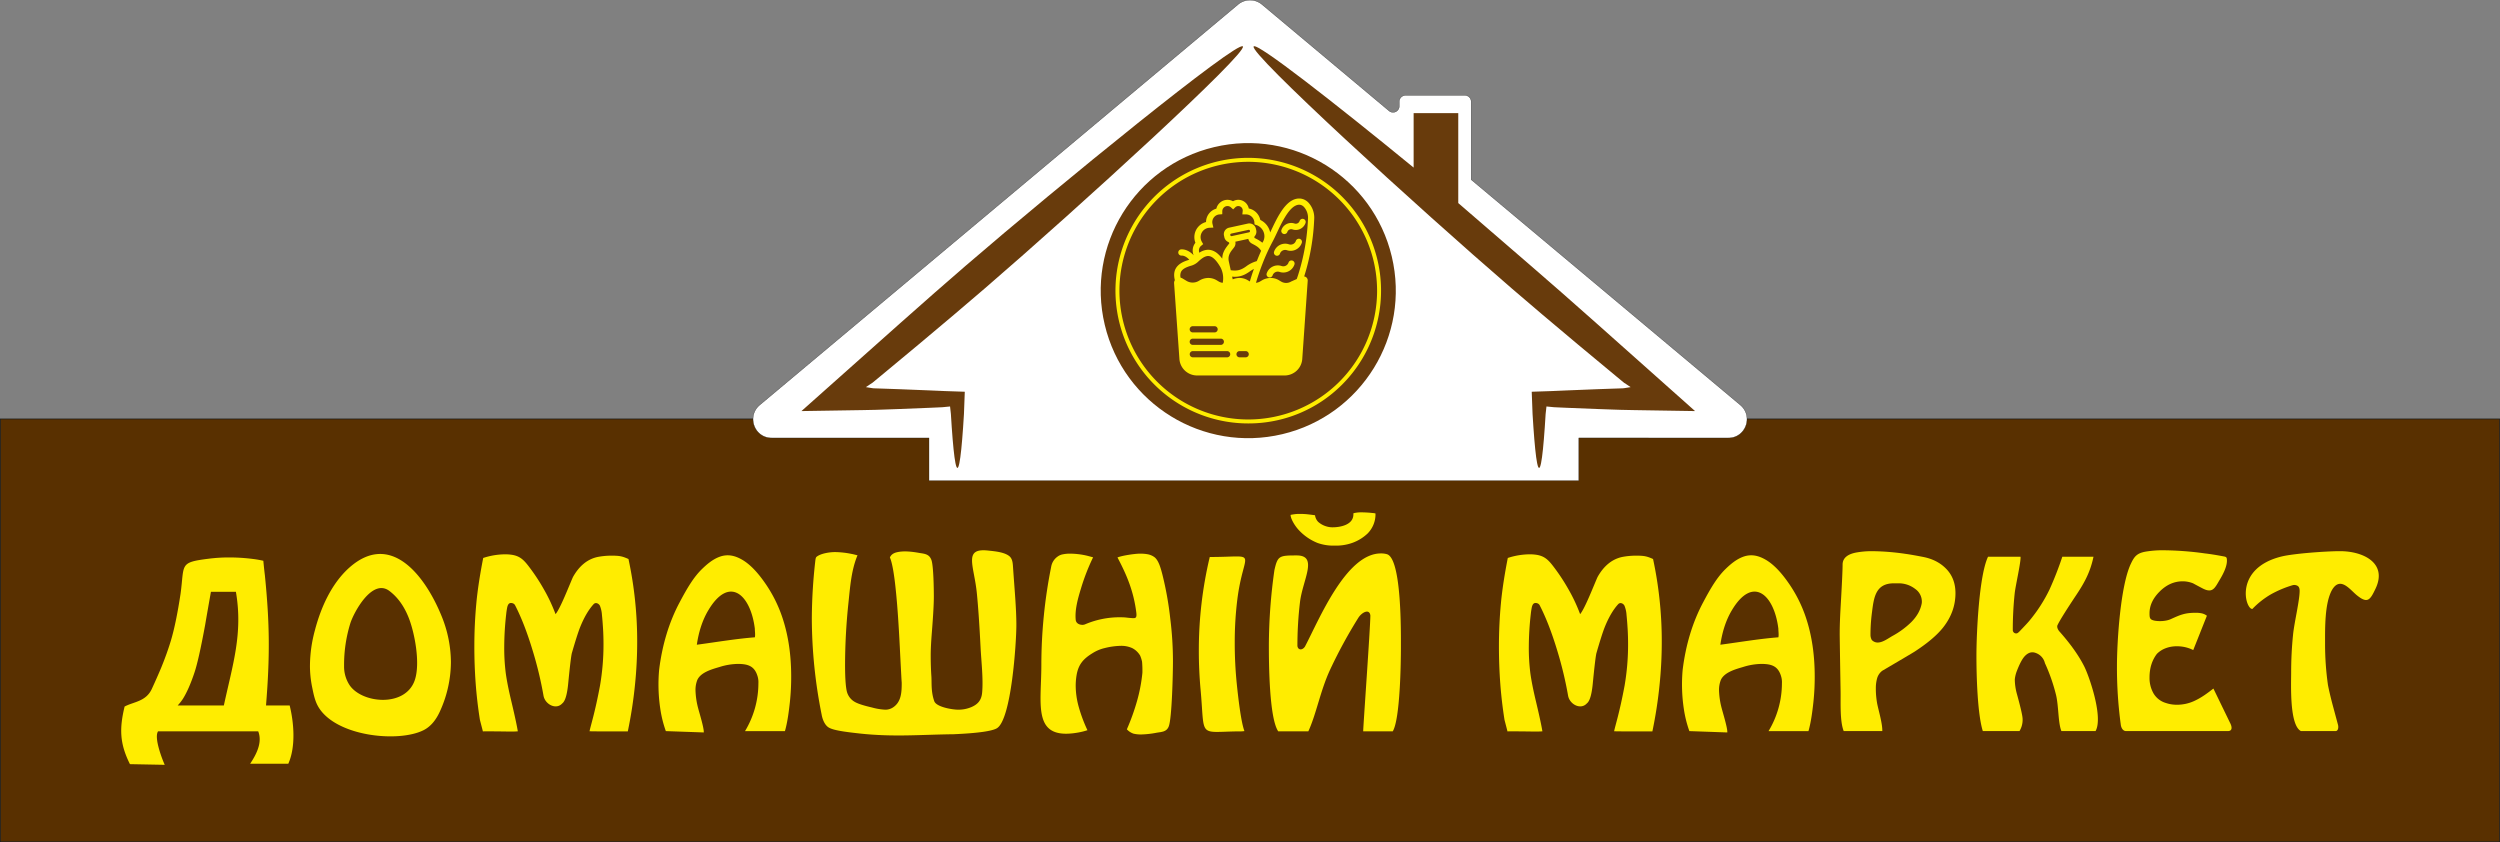 <svg id="_1" data-name="1" xmlns="http://www.w3.org/2000/svg" viewBox="0 0 1900.865 640.358"><rect x="0" y="0" width="1900.865" height="640.358" fill="#808080" stroke="none"/><defs><style>.cls-1{fill:#593000;stroke-width:0.567px;}.cls-1,.cls-3{stroke:#1a1a18;stroke-miterlimit:22.926;}.cls-2{fill:#ffed00;}.cls-2,.cls-3,.cls-4{fill-rule:evenodd;}.cls-3{fill:#fff;stroke-width:0.216px;}.cls-4,.cls-5{fill:#683b0c;}</style></defs><rect class="cls-1" x="0.283" y="318.571" width="1900.298" height="321.503"/><path class="cls-2" d="M135.103,536.38h35.107c6.637-30.81,14.638-54.69,9.159-86.394h-18.995q-2.886,16.263-4.409,25.239-4.922,26.767-8.141,36.252-4.242,12.706-8.819,19.99a35.086,35.086,0,0,1-3.901,4.913Zm85.139,0c3.316,13.387,4.689,31.506-1.018,44.299h-29.002c4.56-6.899,9.51-16.024,6.106-24.611h-76.151c-3.184,4.738,2.968,20.826,5.088,25.459l-26.457-.509c-7.824-15.659-8.111-26.953-4.07-43.79,6.71-3.659,16.227-3.696,20.69-13.408q4.071-8.823,7.124-16.124,4.579-11.203,7.462-20.877,3.9-13.069,7.293-35.473c3.063-22.457-1.356-23.713,21.624-26.564a121.273,121.273,0,0,1,14.84-.932,144.032,144.032,0,0,1,18.826,1.185,74.294,74.294,0,0,1,7.632,1.353q.508,5.583,1.187,11.168c3.715,37.069,3.846,61.705.848,98.824Z"/><path class="cls-2" d="M315.385,517.114c4.343-12.838-.097-35.864-4.579-47.27q-5.26-13.405-14.756-20.536c-13.092-9.825-27.05,16.338-29.68,24.611a107.036,107.036,0,0,0-4.749,32.587,25.714,25.714,0,0,0,3.901,14.003c9.067,14.403,42.715,17.723,49.863-3.396Zm20.182-49.136a93.983,93.983,0,0,1,7.293,35.474,91.168,91.168,0,0,1-8.31,37.339q-4.75,10.526-12.55,14.428c-19.286,9.637-66.608,4.674-79.882-17.654-2.77-4.659-3.76-10.098-4.833-15.36a79.832,79.832,0,0,1-1.611-16.038,104.773,104.773,0,0,1,3.732-26.818c4.501-17.27,12.524-35.376,25.948-47.524C297.017,403.406,323.16,437.734,335.567,467.978Z"/><path class="cls-2" d="M427.49,534.852c-4.651,5.124-13.076.743-14.246-5.941a284.236,284.236,0,0,0-8.141-33.946q-6.276-20.876-13.568-34.964a3.266,3.266,0,0,0-1.866-1.357c-2.841-.81-3.699,1.334-4.155,3.902q-.425,2.381-.593,4.075a226.627,226.627,0,0,0-1.526,24.779,152.909,152.909,0,0,0,1.187,20.622q1.185,8.573,4.24,21.302c3.311,13.944,4.347,19.421,4.896,22.732-4.584.391-8.367.011-25.079.011l-1.49.043-.205-.895-2.035-7.836q-2.206-13.972-3.223-27.685-1.018-13.716-1.017-28.368,0-16.358,1.526-32.799c1.018-10.961,3.064-23.379,5.214-34.284a54.283,54.283,0,0,1,16.495-2.772,33.935,33.935,0,0,1,5.681.425c5.72.99,8.596,3.864,11.786,7.892a149.133,149.133,0,0,1,12.042,18.076,125.65,125.65,0,0,1,8.989,19.095c3.619-4.186,10.554-22.219,13.229-28.175q7.124-12.73,18.656-15.276a56.266,56.266,0,0,1,10.347-1.018c6.386,0,8.305.355,13.228,2.55a297.492,297.492,0,0,1,6.614,63.049,319.843,319.843,0,0,1-1.695,32.885,334.819,334.819,0,0,1-5.435,35.14c-18.314,0-25.614.031-29.091-.107.945-4.721,4.075-13.805,7.984-34.819a184.398,184.398,0,0,0,2.629-31.484q0-5.768-.34-11.542-.342-5.768-.849-10.692a22.064,22.064,0,0,0-1.54-6.882c-.703-1.52-3.044-2.957-4.735-1.264q-5.767,6.279-10.345,17.651-2.206,5.599-6.275,19.688-.851,3.563-2.713,22.575Q430.88,532.306,427.49,534.852Z"/><path class="cls-2" d="M746.759,526.704c.965-10.373-.669-24.186-1.188-34.539q-1.271-25.371-2.798-40.819c-2.042-21.444-10.685-34.91,8.739-32.713,4.334.49,11.819,1.034,15.793,4.129,2.531,1.97,2.735,5.29,2.942,8.387,1.109,16.57,2.544,31.23,2.544,44.129,0,13.159-3.743,71.614-14.754,78.413-3.551,2.193-14.53,3.79-33.073,4.584-25.534.309-45.666,2.264-71.656-.596-11.816-1.301-19.717-2.454-23.15-4.498-3.147-1.873-4.804-6.304-5.428-9.844a375.288,375.288,0,0,1-7.462-72.983,399.439,399.439,0,0,1,2.713-44.468c.185-1.248.338-2.068.933-2.546,3.216-2.594,9.998-3.566,13.993-3.566a65.408,65.408,0,0,1,12.38,1.359c1.637.272,3.067.718,4.713,1.097-4.671,11.115-5.592,23.753-6.832,35.649a458.212,458.212,0,0,0-2.63,47.438q0,13.75,1.188,19.69a12.717,12.717,0,0,0,6.784,8.994q3.56,1.869,12.38,3.905a46.28,46.28,0,0,0,10.177,1.698,10.525,10.525,0,0,0,5.767-1.614c6.607-4.187,6.784-11.993,6.784-18.924q-.172-1.528-1.442-26.902-1.274-25.371-2.798-40.819-2.038-21.387-4.749-27.495c.654-1.451,1.925-3.115,5.171-3.905,5.47-1.323,11.927-.469,17.386.509,4.129.641,7.37.942,8.987,5.262,1.664,4.438,1.867,22.702,1.867,28.005q0,8.148-1.526,27.327-.852,10.692-.849,17.313,0,8.487.509,15.87c.34,4.921-.403,11.598,2.205,18.924,1.588,4.46,13.825,6.45,18.147,6.45a25.255,25.255,0,0,0,10.007-1.952C743.669,535.466,746.241,532.228,746.759,526.704Z"/><path class="cls-2" d="M883.71,436.408a250.044,250.044,0,0,1,6.107,34.032,263.512,263.512,0,0,1,2.035,32.503c0,8.573-.755,42.695-3.139,49.22-1.55,4.233-5.14,4.313-9.073,4.923a70.319,70.319,0,0,1-11.871,1.357,23.968,23.968,0,0,1-5.851-.593,12.169,12.169,0,0,1-5.114-3.315,167.637,167.637,0,0,0,7.742-21.551,122.416,122.416,0,0,0,4.07-21.386,77.447,77.447,0,0,0-.254-8.485,26.023,26.023,0,0,0-1.44-4.584,14.831,14.831,0,0,0-6.107-5.771,20.015,20.015,0,0,0-8.649-1.696,54.091,54.091,0,0,0-12.212,1.696,30.083,30.083,0,0,0-9.158,3.821c-7.12,4.353-10.801,8.583-12.212,16.717a48.492,48.492,0,0,0-.677,8.317,61.143,61.143,0,0,0,2.373,16.124,114.01,114.01,0,0,0,6.551,17.472,51.868,51.868,0,0,1-6.721,1.707c-35.62,6.491-28.322-20.592-28.322-51.218a381.072,381.072,0,0,1,7.461-74.695,11.883,11.883,0,0,1,4.92-7.828,9.562,9.562,0,0,1,3.986-1.7,26.348,26.348,0,0,1,5.342-.511,58.523,58.523,0,0,1,10.515,1.026c2.38.436,4.767,1.158,7.118,1.767a159.155,159.155,0,0,0-9.27,23.864c-2.636,8.544-4.614,16.436-3.953,23.582.254,2.744,2.665,3.903,5.276,3.903a5.588,5.588,0,0,0,1.702-.339,66.778,66.778,0,0,1,26.384-5.432q1.874,0,3.659.086c.89.043,2.419.292,4.616.458,3.554.268,5.054.674,4.433-4.226-1.989-15.706-6.958-27.935-14.312-41.791,3.726-1.499,13.297-2.899,17.256-2.899a30.614,30.614,0,0,1,5.935.509,12.606,12.606,0,0,1,4.749,2.037C880.99,425.88,882.643,432.406,883.71,436.408Z"/><path class="cls-2" d="M940.781,455.971a261.999,261.999,0,0,0-1.951,32.458,309.726,309.726,0,0,0,1.61,32.121c.867,8.315,3.034,28.29,5.763,35.341a32.64,32.64,0,0,1-5.418.214c-30.004.475-24.598,4.925-27.903-31.471q-1.36-14.908-1.356-29.561a305.137,305.137,0,0,1,8.31-71.563C958.432,423.509,945.646,416.922,940.781,455.971Z"/><path class="cls-2" d="M984.703,390.922a31.467,31.467,0,0,1,3.816-.17,52.928,52.928,0,0,1,6.107.339q2.88.342,5.256.679a8.677,8.677,0,0,0,2.46,5.092,16.084,16.084,0,0,0,5.683,3.225,15.911,15.911,0,0,0,5.087.85c6.324,0,15.941-1.979,15.941-9.867a7.228,7.228,0,0,0-.032-.762,9.258,9.258,0,0,1,1.729-.411,22.532,22.532,0,0,1,4.24-.334,79.074,79.074,0,0,1,8.649.507,9.768,9.768,0,0,1,2.205.337,20.731,20.731,0,0,1-6.105,15.342,33.28,33.28,0,0,1-11.195,6.915,36.975,36.975,0,0,1-13.736,2.191,35.543,35.543,0,0,1-13.059-2.037,39.471,39.471,0,0,1-14.586-10.185c-3.393-3.845-5.878-8.643-5.878-11.133,1.07-.247,2.096-.401,3.419-.578Zm1.272,31.398c16.574,0,4.484,18.535,2.46,35.559a281.8,281.8,0,0,0-1.951,33.351c.585,3.413,3.937,3.195,5.766.341,10.626-20.207,31.156-70.778,57.663-70.778a16.055,16.055,0,0,1,4.665.597c11.279,3.46,10.6,60.506,10.6,71.29,0,10.014-.529,54.203-6.21,63.388h-22.452c-.281-.128,5.428-79.048,5.428-88.089-.633-5.234-6.137-2.676-8.989,1.528a371.158,371.158,0,0,0-21.708,39.885c-7.42,16.09-10.189,32.89-16.453,46.677h-22.896c-6.856-10.075-7.123-51.583-7.123-65.088a412.772,412.772,0,0,1,4.24-57.612C971.494,422.592,972.627,422.32,985.975,422.32Z"/><path class="cls-2" d="M1438.922,483.539a64.574,64.574,0,0,0,14.16-10.368q6.782-6.738,8.141-14.656a11.698,11.698,0,0,0-5.088-10.78,20.369,20.369,0,0,0-12.55-4.212h-3.561c-14.169,0-15.268,11.122-16.706,22.32a131.846,131.846,0,0,0-1.103,16.888,8.056,8.056,0,0,0,1.018,3.905c4.732,4.742,11.11-.497,15.689-3.095Zm22.641-60.208q11.361,2.039,18.316,9.263,6.953,7.225,6.954,18.436,0,14.107-9.328,26.001-6.958,8.838-21.879,18.524-2.715,1.703-24.423,14.445a10.844,10.844,0,0,0-3.901,5.611,27.972,27.972,0,0,0-1.018,7.984,63.649,63.649,0,0,0,1.018,11.386c1.108,5.547,4.059,15.21,3.901,20.904h-29.34c-3.019-7.485-2.243-22.19-2.375-30.08q-.68-40.273-.678-44.016,0-8.154.678-19.881,1.527-26.511,1.526-32.628c0-5.925,5.391-8.245,10.43-9.177a66.003,66.003,0,0,1,11.957-1.02,184.619,184.619,0,0,1,25.441,2.039Q1453.76,421.8,1461.563,423.33Z"/><path class="cls-2" d="M1593.34,555.883h-25.951c-2.557-6.14-2.051-18.855-4.07-27.391a136.368,136.368,0,0,0-8.48-24.307,10.813,10.813,0,0,0-6.95-7.702,7.263,7.263,0,0,0-2.544-.513q-3.053,0-5.855,2.977-2.794,2.981-6.019,11.32a25.133,25.133,0,0,0-1.526,6.298,42.981,42.981,0,0,0,1.695,11.402q4.24,15.492,4.242,18.723a16.375,16.375,0,0,1-2.375,9.193h-27.884c-4.152-13.267-4.85-42.922-4.85-57.249,0-16.895,1.968-60.972,8.817-75.31h24.707c.409,3.826-3.811,21.927-4.438,27.836a265.514,265.514,0,0,0-1.44,28.005,2.537,2.537,0,0,0,3.153,2.385c1.133-.333,2.883-2.485,3.801-3.404q4.234-4.413,5.764-6.28a115.015,115.015,0,0,0,15.267-23.763,257.931,257.931,0,0,0,9.666-24.779h23.705c-2.34,11.199-6.498,19.17-12.853,28.721q-12.21,18.354-14.413,23.112c-.785,1.369.042,3.331,1.185,4.757q12.721,14.279,18.996,26.683C1588.513,514.096,1599.356,545.342,1593.34,555.883Z"/><path class="cls-2" d="M1695.439,549.262c2.234,4.184,1.591,6.621-1.526,6.621h-77.339c-2.404,0-3.791-2.443-4.07-5.098a320.789,320.789,0,0,1-2.884-44.187c0-18.839,2.643-61.112,10.516-77.83,2.615-5.567,4.53-8.011,10.854-9.261a77.867,77.867,0,0,1,14.586-1.107,240.957,240.957,0,0,1,30.868,2.377c3.621.403,8.44,1.174,13.998,2.216,2.328.436,2.793.541,2.793,3.385q0,5.435-5.459,14.426c-3.859,6.515-5.413,10.558-13.137,6.535q-3.751-1.949-7.162-3.818a21.521,21.521,0,0,0-7.847-1.528q-9.723,0-17.486,7.723-7.76,7.723-7.76,16.549c0,3.45.149,4.866,3.645,5.601,3.61.765,9.029.439,12.296-1.018,7.598-3.427,10.874-4.923,19.335-4.923a21.408,21.408,0,0,1,3.986.341,10.091,10.091,0,0,1,4.358,1.908l-10.379,26.097a27.657,27.657,0,0,0-12.551-2.887,23.685,23.685,0,0,0-8.31,1.45,18.549,18.549,0,0,0-6.784,4.344q-5.597,7.326-5.596,17.889a23.626,23.626,0,0,0,3.053,12.184,16.157,16.157,0,0,0,9.328,7.239,25.519,25.519,0,0,0,8.481,1.363,31.143,31.143,0,0,0,12.973-2.8c5.576-2.521,9.964-5.815,14.732-9.519Z"/><path class="cls-2" d="M1806.269,447.51c-4.209,8.895-6.135,11.634-14.247,5.092-5.14-4.138-12.598-14.828-18.91-3.983-5.614,10.145-5.258,29.071-5.258,40.628a221.321,221.321,0,0,0,2.205,31.618q1.185,6.119,3.561,15.13.511,1.869,4.07,15.126c.568,2.113.041,4.744-1.865,4.761h-26.289c-8.863-4.447-7.461-35.339-7.461-44.878a281.354,281.354,0,0,1,1.442-28.473c.934-9.226,5.001-25.942,5.001-33.231q0-2.889-1.526-3.825a5.029,5.029,0,0,0-3.561-.595,81.909,81.909,0,0,0-16.791,7.043,64.242,64.242,0,0,0-14.077,11.117c-5.551,0-13.932-30.956,22.133-39.887,9.33-2.308,34.209-4.073,44.52-4.073C1797.158,419.081,1815.379,428.259,1806.269,447.51Z"/><path class="cls-2" d="M1206.528,534.852c-4.651,5.124-13.076.743-14.246-5.941a284.234,284.234,0,0,0-8.141-33.946q-6.276-20.876-13.568-34.964a3.265,3.265,0,0,0-1.866-1.357c-2.841-.81-3.699,1.334-4.155,3.902q-.425,2.381-.593,4.075a226.696,226.696,0,0,0-1.526,24.779,152.86,152.86,0,0,0,1.187,20.622q1.185,8.573,4.24,21.302c3.311,13.944,4.347,19.421,4.895,22.732-4.584.391-8.366.011-25.078.011l-1.49.043-.205-.895-2.035-7.836q-2.206-13.972-3.223-27.685-1.018-13.716-1.018-28.368,0-16.358,1.526-32.799c1.017-10.961,3.064-23.379,5.214-34.284a54.282,54.282,0,0,1,16.495-2.772,33.937,33.937,0,0,1,5.681.425c5.72.99,8.595,3.864,11.786,7.892a149.133,149.133,0,0,1,12.042,18.076,125.652,125.652,0,0,1,8.989,19.095c3.619-4.186,10.554-22.219,13.229-28.175q7.124-12.73,18.656-15.276a56.263,56.263,0,0,1,10.347-1.018c6.385,0,8.305.355,13.228,2.55a297.492,297.492,0,0,1,6.614,63.049,319.843,319.843,0,0,1-1.696,32.885,334.661,334.661,0,0,1-5.435,35.14c-18.314,0-25.613.031-29.091-.107.945-4.721,4.075-13.805,7.984-34.819a184.399,184.399,0,0,0,2.629-31.484q0-5.768-.34-11.542-.341-5.768-.848-10.692a22.064,22.064,0,0,0-1.54-6.882c-.703-1.52-3.044-2.957-4.735-1.264q-5.766,6.279-10.345,17.651-2.206,5.599-6.275,19.688-.851,3.563-2.713,22.575Q1209.919,532.306,1206.528,534.852Z"/><path class="cls-2" d="M1308.075,490.212c14.367-1.897,29.762-4.551,44.103-5.632.449-1.791-.008-4.657-.008-6.595-3.215-26.05-19.524-40.838-35.531-13.683-4.659,7.904-7.249,16.875-8.565,25.911Zm65.296-19.885q6.443,19.696,6.444,43.975a182.091,182.091,0,0,1-1.018,19.696c-.758,6.966-1.802,15.18-3.736,21.899H1344.708a70.627,70.627,0,0,0,10.176-36.321,15.654,15.654,0,0,0-.678-5.516c-2.329-7.66-7.236-9.251-15.096-9.251a48.35,48.35,0,0,0-13.906,2.377c-5.77,1.697-14.437,4.077-16.875,10.098a20.622,20.622,0,0,0-1.272,7.723,59.684,59.684,0,0,0,2.035,13.576c.857,3.335,4.6,15.409,4.239,18.331l-28.831-1.018a88.217,88.217,0,0,1-4.24-17.147,124.49,124.49,0,0,1-.847-29.544q3.562-28.688,15.603-51.273c5.826-10.988,10.712-19.203,17.074-25.362,3.367-3.26,7.843-7.218,13.26-9.215,6.272-2.312,11.734-.815,16.712,1.962,7.512,4.191,13.743,11.938,18.567,19.008A102.957,102.957,0,0,1,1373.371,470.327Z"/><path class="cls-2" d="M529.84,490.212c14.367-1.897,29.762-4.551,44.103-5.632.449-1.791-.008-4.657-.008-6.595-3.215-26.05-19.524-40.838-35.531-13.683-4.659,7.904-7.249,16.875-8.565,25.911Zm65.296-19.885q6.443,19.696,6.444,43.975a182.04,182.04,0,0,1-1.018,19.696c-.758,6.966-1.802,15.18-3.736,21.899h-30.353a70.627,70.627,0,0,0,10.176-36.321,15.659,15.659,0,0,0-.678-5.516c-2.329-7.66-7.236-9.251-15.095-9.251a48.35,48.35,0,0,0-13.907,2.377c-5.77,1.697-14.436,4.077-16.875,10.098a20.624,20.624,0,0,0-1.272,7.723,59.684,59.684,0,0,0,2.035,13.576c.857,3.335,4.6,15.409,4.239,18.331l-28.831-1.018a88.239,88.239,0,0,1-4.24-17.147,124.496,124.496,0,0,1-.847-29.544q3.562-28.688,15.603-51.273c5.826-10.988,10.712-19.203,17.074-25.362,3.367-3.26,7.843-7.218,13.26-9.215,6.272-2.312,11.734-.815,16.712,1.962,7.512,4.191,13.743,11.938,18.567,19.008A102.955,102.955,0,0,1,595.135,470.327Z"/><path class="cls-3" d="M1200.44,365.454v-32.447H1314.106c13.259,0,19.278-16.564,9.113-25.076l-204.623-171.341V77.264a4.723,4.723,0,0,0-4.723-4.723h-45.225a4.724,4.724,0,0,0-4.723,4.723v3.43a4.723,4.723,0,0,1-7.756,3.621l-96.61-80.897a14.193,14.193,0,0,0-18.225,0L577.672,307.93c-10.165,8.512-4.147,25.076,9.112,25.076h119.579v32.447Z"/><path class="cls-4" d="M734.174,202.119c-14.265,12.298-31.431,27.359-49.727,43.623-24.178,21.521-49.978,44.487-75.073,66.824,15.787-.253,31.421-.502,46.732-.748q4.894-.101,9.734-.201,3.12-.103,6.201-.207,6.161-.218,12.141-.43c7.965-.319,15.66-.627,22.991-.921q2.748-.123,5.428-.242l2.659-.124,1.316-.061.666-.063q2.646-.261,5.133-.507.33,2.981.63,5.699.345,5.377.654,10.177c.443,6.384.901,11.943,1.37,16.515.939,9.146,1.927,14.351,2.946,14.351,1.019,0,2.007-5.206,2.946-14.351.469-4.573.927-10.132,1.37-16.515q.307-4.791.654-10.177c.2-5.365.41-11.008.63-16.9q-7.28-.245-15.053-.507-5.518-.238-11.351-.489c-7.331-.294-15.026-.603-22.991-.921q-5.976-.211-12.141-.429-3.081-.102-6.201-.207l-1.563-.051-.455-.05-.802-.1c-2.071-.265-3.598-.513-4.641-.748l3.478-2.356,1.258-.791c-.286.294,1.53-1.225,2.648-2.142l3.696-3.051c9.819-8.158,19.549-16.242,28.964-24.064,18.782-15.699,36.21-30.455,50.476-42.753C820.267,157.682,949.06,39.996,944.994,35.278,940.928,30.561,805.542,140.6,734.174,202.119Z"/><path class="cls-4" d="M1213.775,245.742c-18.296-16.263-35.461-31.325-49.727-43.623-16.629-14.334-55.263-47.722-55.263-47.722V86.014h-33.935v41.41c-60.277-49.34-118.967-95.226-121.623-92.145-4.066,4.718,124.727,122.403,196.095,183.923,14.267,12.297,31.694,27.053,50.477,42.753,9.414,7.822,19.144,15.906,28.963,24.064l3.696,3.051c1.118.917,2.934,2.436,2.647,2.142l1.258.791,3.478,2.356c-1.044.234-2.571.483-4.642.748l-.802.1-.456.05-1.562.051q-3.12.103-6.202.207-6.16.218-12.14.429c-7.965.319-15.66.627-22.992.921q-5.825.25-11.351.49-7.763.261-15.053.506c.221,5.892.43,11.535.632,16.9q.344,5.377.654,10.177c.443,6.384.9,11.943,1.37,16.515.939,9.146,1.926,14.351,2.946,14.351,1.019,0,2.007-5.206,2.946-14.351.47-4.573.928-10.132,1.37-16.515q.307-4.791.653-10.177.301-2.713.632-5.698,2.483.244,5.133.506l.666.063,1.316.061,2.66.124q2.678.119,5.427.242c7.332.293,15.026.602,22.992.921q5.975.212,12.14.43,3.081.102,6.202.207,4.838.1,9.734.201c15.311.246,30.945.495,46.732.748C1263.754,290.229,1237.953,267.264,1213.775,245.742Z"/><circle class="cls-5" cx="949.111" cy="220.991" r="112.166" transform="translate(-25.376 225.828) rotate(-13.392)"/><path class="cls-2" d="M949.111,123.038a97.953,97.953,0,1,0,97.954,97.953,98.064,98.064,0,0,0-97.954-97.953Zm0,198.922a100.969,100.969,0,1,1,71.396-29.573A100.308,100.308,0,0,1,949.111,321.96Z"/><path class="cls-2" d="M964.621,210.843a2.369,2.369,0,0,0,3.003-1.483,4.176,4.176,0,0,1,5.286-2.605,8.918,8.918,0,0,0,11.293-5.57,2.369,2.369,0,1,0-4.486-1.523,4.169,4.169,0,0,1-5.285,2.605,8.93,8.93,0,0,0-11.293,5.571A2.373,2.373,0,0,0,964.621,210.843Z"/><path class="cls-2" d="M970.224,194.34a2.369,2.369,0,0,0,3.003-1.483,4.162,4.162,0,0,1,5.286-2.605,8.918,8.918,0,0,0,11.293-5.573,2.368,2.368,0,1,0-4.484-1.523,4.168,4.168,0,0,1-5.286,2.607,8.901,8.901,0,0,0-11.292,5.571A2.369,2.369,0,0,0,970.224,194.34Z"/><path class="cls-2" d="M975.826,177.837a2.371,2.371,0,0,0,3.006-1.482,3.083,3.083,0,0,1,3.903-1.926,7.809,7.809,0,0,0,9.914-4.886,2.369,2.369,0,1,0-4.486-1.523,3.071,3.071,0,0,1-3.905,1.921,7.835,7.835,0,0,0-9.912,4.888A2.371,2.371,0,0,0,975.826,177.837Z"/><path class="cls-2" d="M947.187,271.7h-4.737a2.369,2.369,0,0,1,0-4.737h4.737a2.369,2.369,0,0,1,0,4.737Zm-14.211,0h-26.052a2.369,2.369,0,0,1,0-4.737h26.052a2.369,2.369,0,1,1,0,4.737Zm-34.904-65.151c1.002-1.888,3.434-3.328,7.657-4.536a12.78,12.78,0,0,0,5.295-3.039c.661-.632,1.286-1.179,1.89-1.669a19.089,19.089,0,0,1,1.556-1.151l.057-.035a9.447,9.447,0,0,1,2.768-1.293c.035-.01.069-.017.104-.024a5.338,5.338,0,0,1,1.227-.156c2.979,0,6.174,2.972,9.497,8.834a17.975,17.975,0,0,1,1.566,11.562c-.178-.017-.351-.04-.526-.069a7.346,7.346,0,0,1-2.414-.878l-1.688-1.014a12.262,12.262,0,0,0-6.296-1.743,13.383,13.383,0,0,0-6.453,1.746l-.822.492a9.07,9.07,0,0,1-9.289,0l-3.19-1.916a4.09,4.09,0,0,0-1.336-.507,6.793,6.793,0,0,1,.396-4.604Zm15.216-19.665a4.59,4.59,0,0,0-1.686,3.565,4.52,4.52,0,0,0,.331,1.705,12.298,12.298,0,0,1,6.688-2.255c.1,0,.199.026.298.029a9.174,9.174,0,0,1,1.3.123c.206.036.412.09.618.14a9.388,9.388,0,0,1,1.018.298c.207.07.412.146.616.234a11.45,11.45,0,0,1,1.108.554c.154.087.31.158.464.253a14.266,14.266,0,0,1,1.513,1.082c.14.114.278.249.417.37.375.327.751.675,1.123,1.054.173.178.349.365.521.555.353.386.706.798,1.056,1.232.157.194.312.379.469.583.069.088.135.163.203.253,0-.291.036-.559.055-.838.014-.215.018-.433.042-.642a13.193,13.193,0,0,1,.268-1.519c.021-.087.031-.179.052-.264a13.565,13.565,0,0,1,.543-1.627c.061-.154.132-.296.199-.446.158-.357.322-.711.502-1.044.095-.173.19-.339.287-.507.172-.3.35-.589.533-.871.102-.154.201-.308.303-.457.204-.294.405-.578.609-.853.086-.113.166-.23.251-.341.275-.363.547-.716.81-1.049.258-.327.509-.649.746-.964.137-.227.173-.317.112-.492a1.436,1.436,0,0,0-.784-.765,5.038,5.038,0,0,1-2.93-3.545l-.14-.642-.002-.01v-.007l-.143-.644a5.051,5.051,0,0,1,3.852-6.011l6.783-1.48,6.951-1.521c.005-.003.012,0,.02-.003l.632-.138a5.129,5.129,0,0,1,6.009,3.854l.287,1.305a5.084,5.084,0,0,1-1.114,4.374,1.353,1.353,0,0,0-.329,1.052.517.517,0,0,0,.267.405c.363.202.722.391,1.095.587a25.032,25.032,0,0,1,4.727,3.008,8.555,8.555,0,0,0,1.554-4.701,9.028,9.028,0,0,0-6.054-8.723l-1.471-.516-.106-1.556a6.519,6.519,0,0,0-6.484-6.056h-2.667l.276-2.643a3.079,3.079,0,0,0-.111-1.258,3.417,3.417,0,0,0-2.786-2.411,3.28,3.28,0,0,0-2.764.938l-1.591,1.573-1.66-1.499a3.909,3.909,0,0,0-2.646-1.038,3.978,3.978,0,0,0-3.972,3.842v2.357l-2.188.166a5.895,5.895,0,0,0-5.423,5.853,5.822,5.822,0,0,0,.17,1.369l.67,2.796-2.875.121a7.121,7.121,0,0,0-5.878,10.694l1.006,1.736-1.551,1.279Zm-6.364,70.606h21.316a2.368,2.368,0,0,1,0,4.737h-21.316a2.368,2.368,0,0,1,0-4.737Zm16.579-9.473a2.368,2.368,0,1,1,0,4.736h-16.579a2.368,2.368,0,1,1,0-4.736ZM937.527,189.127c.277-.355.546-.701.807-1.047a5.933,5.933,0,0,0,.488-.765,5.079,5.079,0,0,0,.45-3.532l9.886-2.16a5.438,5.438,0,0,0,.251.884,5.307,5.307,0,0,0,2.335,2.617c.36.199.737.398,1.125.604.32.168.639.344.962.518.153.083.31.166.464.251.283.159.554.334.829.507.234.145.467.294.694.453.263.182.514.384.765.588.22.18.431.376.639.578.225.22.448.445.654.691a8.163,8.163,0,0,1,1.001,1.43c-1.004,2.217-1.949,4.478-2.863,6.76-.142.353-.293.696-.434,1.049a24.174,24.174,0,0,0-8.201,4.095c-3.903,2.773-6.81,3.509-11.598,2.816l-1.438-6.581c-.976-4.453,1.139-7.148,3.184-9.755Zm-.934-9.606a.979.979,0,1,1-.417-1.914l13.287-2.882a.986.986,0,0,1,.959.77.962.962,0,0,1-.138.739.977.977,0,0,1-.611.429l-13.081,2.858Zm3.763,32.011c.131-.019.261-.047.389-.062a12.02,12.02,0,0,1,1.703-.135,12.255,12.255,0,0,1,6.295,1.744l1.574.943q.928-3.215,1.978-6.376c.147-.448.311-.886.462-1.331.211-.621.426-1.236.644-1.854a29.075,29.075,0,0,0-3.282,2.043c-3.823,2.719-7.148,3.948-11.279,3.948-.637,0-1.316-.057-1.998-.114l.455,2.079a12.218,12.218,0,0,1,2.285-.732c.256-.061.514-.109.775-.154Zm27.364-28.021c.938-1.75,1.962-3.919,3.044-6.219,3.559-7.56,8.438-17.912,14.082-20.825,2.558-1.316,4.744-1.032,6.615.885a12.307,12.307,0,0,1,3.091,8.143,162.162,162.162,0,0,1-7.605,43.801c-.154.495-.495,1.494-.98,2.866l-4.036,1.793a2.176,2.176,0,0,0-.256.136,7.401,7.401,0,0,1-7.557,0l-1.689-1.014a12.252,12.252,0,0,0-6.295-1.743,13.35,13.35,0,0,0-6.454,1.745l-1.686,1.013a7.387,7.387,0,0,1-3.024.938c.052-.177.112-.353.164-.531.656-2.236,1.364-4.441,2.103-6.627.27-.8.551-1.594.836-2.387q.927-2.609,1.933-5.161c.287-.727.561-1.464.858-2.184a155.835,155.835,0,0,1,6.858-14.63Zm23.905,26.673a166.681,166.681,0,0,0,7.661-44.565,16.961,16.961,0,0,0-4.433-11.572c-3.29-3.375-7.764-4.064-12.178-1.791-7.074,3.65-12.134,14.386-16.198,23.016-.234.497-.465.983-.692,1.464a13.713,13.713,0,0,0-7.505-9.502,11.298,11.298,0,0,0-8.782-8.732,7.41,7.41,0,0,0-.18-.731,8.171,8.171,0,0,0-6.771-5.779,7.956,7.956,0,0,0-5.035,1.033,8.61,8.61,0,0,0-4.187-1.089,8.725,8.725,0,0,0-8.481,6.717,10.671,10.671,0,0,0-7.84,10.162,11.862,11.862,0,0,0-8.076,15.769,9.321,9.321,0,0,0-1.3,9.573c-2.365-2.581-5.695-4.691-9.435-4.554a2.369,2.369,0,0,0,.071,4.737c.08.003.154-.004.23-.004,2.219,0,4.282,1.468,5.783,3.174-3.756,1.082-8.285,2.844-10.397,6.827-1.27,2.394-1.419,5.334-.583,8.697a4.076,4.076,0,0,0-.583,2.361l4.031,57.286a13.489,13.489,0,0,0,13.479,12.808h66.483a13.479,13.479,0,0,0,13.476-12.765l4.135-59.319a3.128,3.128,0,0,0-.85-2.307A3.062,3.062,0,0,0,991.625,210.184Z"/></svg>